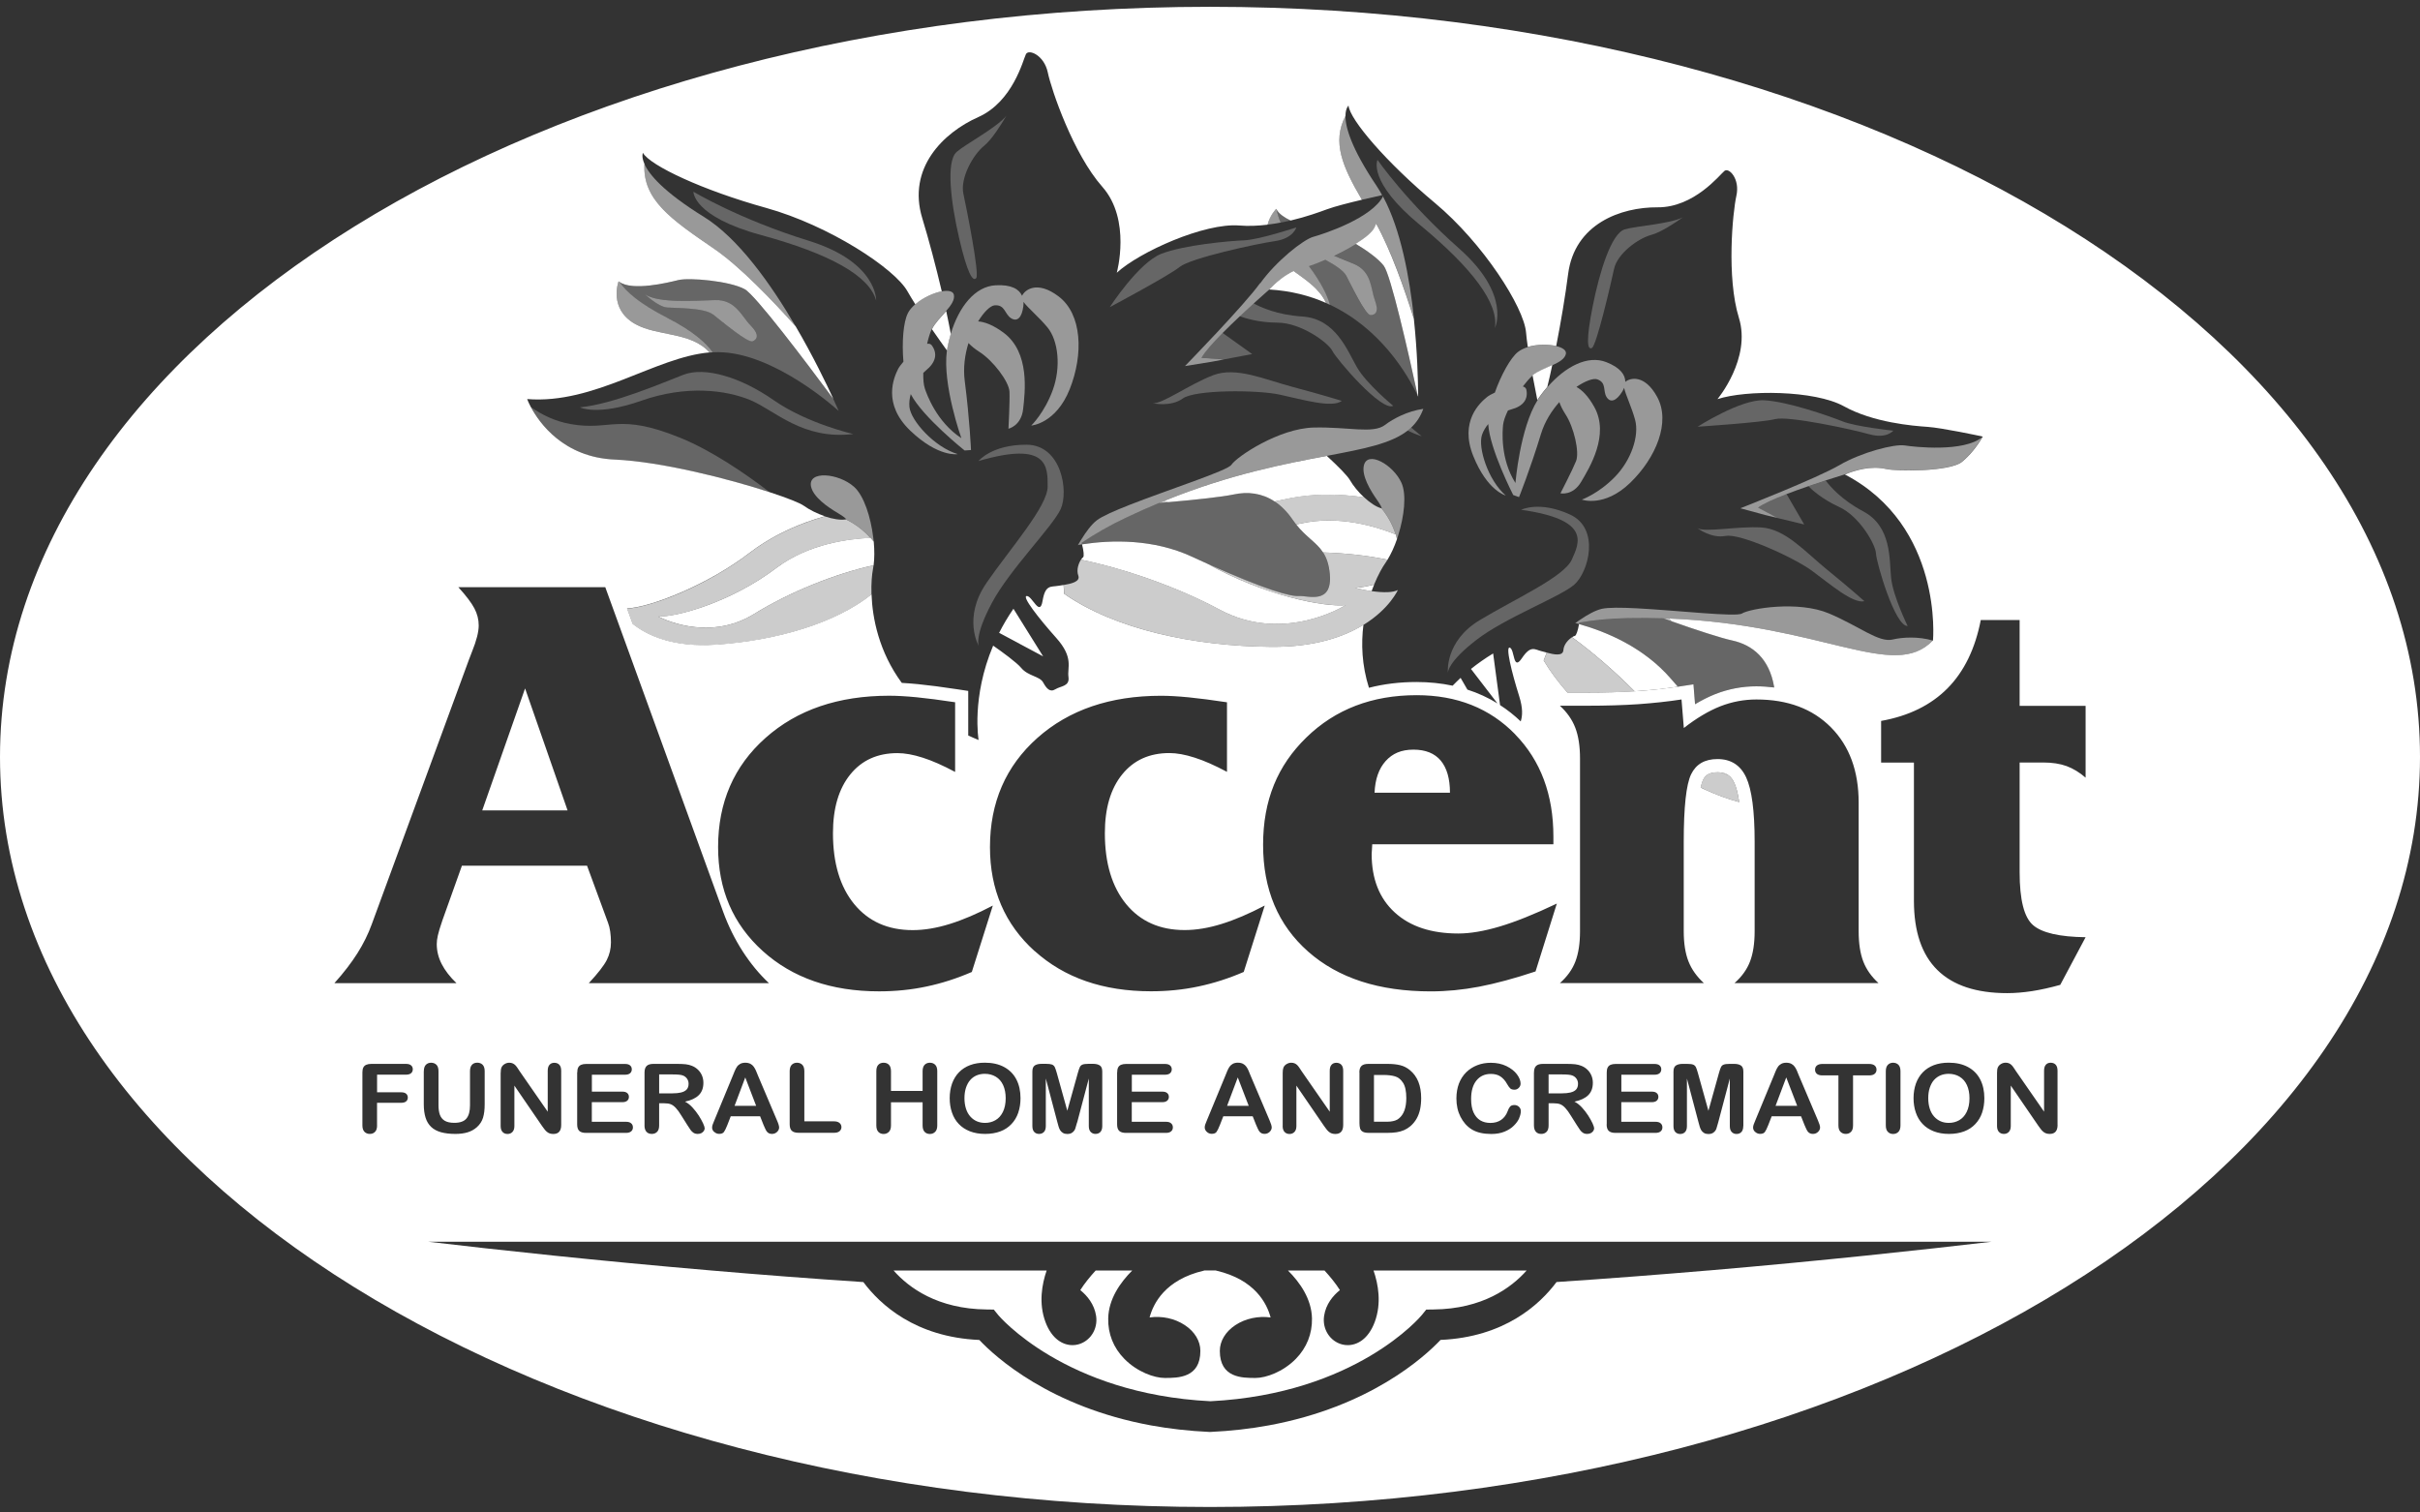 <svg width="200" height="125" viewBox="0 0 200 125" fill="none" xmlns="http://www.w3.org/2000/svg">
<rect x="0" y="0" width="200" height="125" fill="#333333" stroke="none"/>
<path d="M106.908 22.394C106.064 22.798 105.368 23.422 104.896 23.926C106.676 24.03 108.236 24.438 109.592 25.038C109.064 23.874 107.948 23.154 106.904 22.394H106.908Z" fill="white"/>
<path d="M83.756 50.31C83.296 50.982 82.904 51.646 82.572 52.302L86.212 54.25L83.756 50.31Z" fill="white"/>
<path d="M78.263 28.97C78.275 28.878 78.291 28.785 78.308 28.698C78.379 28.317 78.472 27.95 78.579 27.593C78.475 27.034 78.347 26.393 78.2 25.709C77.775 26.198 77.263 26.701 77.019 27.209C77.487 27.886 77.931 28.509 78.267 28.974L78.263 28.97Z" fill="white"/>
<path d="M113.588 18.813C113.384 19.217 112.784 19.689 112.04 20.149C112.988 20.713 113.94 21.405 114.364 21.969C114.94 22.737 116.368 29.021 117.172 32.709C117.184 32.733 117.192 32.753 117.204 32.777C117.196 31.437 117.132 29.037 116.848 26.349C116.088 23.925 114.948 20.673 113.732 18.485C113.684 18.597 113.64 18.713 113.588 18.817V18.813Z" fill="white"/>
<path d="M127.052 33.065C127.1 32.989 127.148 32.913 127.2 32.841C127.416 32.537 127.644 32.249 127.876 31.977C128.008 31.441 128.148 30.829 128.288 30.169C127.724 30.429 127.072 30.669 126.656 31.017C126.8 31.797 126.944 32.521 127.052 33.061V33.065Z" fill="white"/>
<path d="M113.356 48.853C113.424 48.666 113.492 48.486 113.564 48.313C113.064 48.441 112.54 48.533 112 48.602C112.488 48.714 112.944 48.797 113.356 48.858V48.853Z" fill="white"/>
<path d="M96.539 41.502C98.811 41.31 101.071 41.054 101.927 40.87C103.123 40.61 104.295 40.75 105.343 41.446C105.583 41.398 105.823 41.35 106.059 41.294C107.907 40.862 109.703 40.822 111.203 40.934C111.759 40.974 112.275 41.038 112.739 41.11C112.267 40.674 111.831 40.146 111.547 39.65C111.367 39.338 110.667 38.61 109.655 37.678C106.191 38.33 101.691 39.178 96.235 41.39C96.335 41.426 96.439 41.466 96.539 41.506V41.502Z" fill="white"/>
<path d="M81.536 108.222L82.132 108.23L82.508 108.694C82.564 108.762 88.008 115.202 100.036 115.806C112.076 115.194 117.436 108.77 117.496 108.694L117.872 108.23L118.468 108.222C122.528 108.182 124.904 106.422 126.168 105.002H113.516C113.904 106.126 114.192 107.702 113.616 109.254C113.084 110.682 112.16 111.17 111.38 111.17C111.22 111.17 111.068 111.15 110.928 111.114C109.912 110.854 109.268 109.842 109.428 108.762C109.572 107.778 110.172 107.074 110.736 106.622C110.396 106.082 109.932 105.51 109.464 105.002H106.444C107.428 105.982 108.396 107.35 108.428 108.962C108.452 110.23 107.992 111.386 107.096 112.302C106.032 113.386 104.62 113.882 103.76 113.882C102.656 113.882 100.812 113.882 100.812 111.646C100.812 110.834 101.28 110.058 102.092 109.518C102.932 108.962 104 108.742 105.008 108.882C104.704 107.73 103.72 105.758 100.528 105.014C100.512 105.014 100.496 105.002 100.48 104.998H99.536C99.536 104.998 99.504 105.01 99.488 105.014C96.296 105.758 95.312 107.73 95.008 108.882C96.016 108.738 97.084 108.958 97.924 109.518C98.74 110.058 99.204 110.834 99.204 111.646C99.204 113.882 97.36 113.882 96.256 113.882C95.396 113.882 93.984 113.386 92.92 112.302C92.02 111.386 91.56 110.23 91.588 108.962C91.62 107.35 92.592 105.982 93.572 105.002H90.552C90.084 105.51 89.62 106.082 89.28 106.622C89.844 107.078 90.44 107.778 90.588 108.762C90.748 109.842 90.104 110.854 89.088 111.114C88.948 111.15 88.792 111.17 88.636 111.17C87.856 111.17 86.932 110.682 86.4 109.254C85.824 107.702 86.112 106.126 86.5 105.002H73.848C75.108 106.426 77.484 108.182 81.548 108.222H81.536Z" fill="white"/>
<path d="M99.999 0.562C44.772 0.562 -0 28.317 -0 62.553C-0 96.79 44.772 124.546 99.999 124.546C155.228 124.546 200 96.79 200 62.553C200 28.317 155.228 0.562 99.999 0.562ZM170.048 92.966C170.048 93.466 169.832 93.713 169.396 93.713C169.288 93.713 169.188 93.698 169.104 93.669C169.016 93.641 168.936 93.594 168.86 93.529C168.784 93.466 168.712 93.389 168.648 93.302C168.584 93.213 168.516 93.126 168.452 93.034L166.18 89.718V93.053C166.18 93.269 166.128 93.433 166.02 93.546C165.916 93.657 165.78 93.713 165.612 93.713C165.444 93.713 165.304 93.657 165.2 93.546C165.096 93.433 165.044 93.269 165.044 93.053V88.662C165.044 88.474 165.064 88.329 165.108 88.222C165.16 88.106 165.244 88.01 165.364 87.938C165.484 87.865 165.612 87.826 165.752 87.826C165.86 87.826 165.952 87.841 166.032 87.877C166.108 87.909 166.176 87.957 166.236 88.013C166.296 88.07 166.356 88.145 166.416 88.234C166.476 88.326 166.54 88.418 166.604 88.517L168.932 91.874V88.49C168.932 88.269 168.98 88.106 169.08 87.993C169.18 87.882 169.312 87.829 169.48 87.829C169.648 87.829 169.792 87.885 169.892 87.993C169.992 88.102 170.044 88.269 170.044 88.49V92.966H170.048ZM31.163 93.013C31.163 93.254 31.108 93.43 30.995 93.541C30.884 93.657 30.739 93.713 30.559 93.713C30.38 93.713 30.235 93.653 30.119 93.537C30.008 93.421 29.951 93.246 29.951 93.01V88.629C29.951 88.466 29.976 88.329 30.027 88.225C30.079 88.121 30.16 88.046 30.271 87.998C30.384 87.95 30.523 87.925 30.692 87.925H33.547C33.739 87.925 33.883 87.966 33.975 88.049C34.068 88.129 34.115 88.237 34.115 88.37C34.115 88.501 34.068 88.614 33.975 88.694C33.883 88.773 33.739 88.817 33.547 88.817H31.163V90.273H33.156C33.34 90.273 33.48 90.314 33.568 90.394C33.66 90.474 33.703 90.578 33.703 90.71C33.703 90.841 33.656 90.945 33.563 91.025C33.471 91.102 33.336 91.141 33.151 91.141H31.16V93.017L31.163 93.013ZM38.795 54.417C38.843 54.278 38.919 54.081 39.02 53.83C39.383 52.934 39.563 52.221 39.563 51.685C39.563 51.197 39.444 50.73 39.203 50.273C38.964 49.818 38.523 49.237 37.88 48.529H50.023L59.767 75.362C60.196 76.537 60.736 77.629 61.388 78.638C62.039 79.641 62.76 80.513 63.551 81.254H48.66C49.419 80.438 49.911 79.802 50.144 79.346C50.376 78.889 50.492 78.401 50.492 77.885C50.492 77.57 50.471 77.273 50.431 76.99C50.392 76.706 50.328 76.466 50.248 76.257L48.516 71.546H38.175L36.568 76.046C36.367 76.626 36.243 77.049 36.184 77.317C36.123 77.585 36.096 77.822 36.096 78.025C36.096 78.59 36.231 79.141 36.504 79.674C36.776 80.206 37.184 80.734 37.727 81.254H27.636C28.412 80.389 29.044 79.566 29.54 78.781C30.035 77.998 30.431 77.194 30.727 76.377L38.791 54.422L38.795 54.417ZM125.224 60.697C127.328 62.858 128.38 65.674 128.38 69.141V69.778H113.408C113.408 69.874 113.4 70.013 113.384 70.201C113.368 70.389 113.36 70.517 113.36 70.578C113.36 72.633 113.996 74.246 115.264 75.406C116.532 76.57 118.288 77.15 120.524 77.15C121.508 77.15 122.648 76.957 123.94 76.573C125.232 76.189 126.808 75.558 128.664 74.677L126.904 80.285C125.16 80.865 123.604 81.285 122.24 81.546C120.876 81.805 119.544 81.933 118.24 81.933C113.972 81.933 110.596 80.838 108.112 78.645C105.628 76.454 104.388 73.513 104.388 69.822C104.388 66.129 105.58 63.266 107.972 60.941C110.36 58.617 113.396 57.453 117.076 57.453C120.408 57.453 123.124 58.533 125.228 60.694L125.224 60.697ZM138.968 57.809L139.16 60.166C140.208 59.349 141.212 58.754 142.172 58.373C143.132 57.998 144.128 57.809 145.16 57.809C147.748 57.809 149.8 58.578 151.324 60.117C152.848 61.657 153.608 63.73 153.608 66.338V76.962C153.608 77.966 153.736 78.797 153.988 79.457C154.24 80.118 154.664 80.713 155.248 81.249H143.348C143.952 80.718 144.38 80.118 144.632 79.457C144.884 78.797 145.012 77.966 145.012 76.962V69.566C145.012 67.022 144.776 65.246 144.308 64.242C143.84 63.237 143.052 62.733 141.94 62.733C140.892 62.733 140.168 63.154 139.76 63.993C139.356 64.834 139.152 66.689 139.152 69.566V76.962C139.152 77.966 139.284 78.797 139.544 79.457C139.804 80.118 140.232 80.713 140.816 81.249H128.916C129.52 80.718 129.948 80.118 130.2 79.457C130.452 78.797 130.58 77.966 130.58 76.962V62.685C130.58 61.666 130.448 60.818 130.188 60.142C129.928 59.465 129.5 58.861 128.916 58.325H131.152C132.756 58.325 134.176 58.282 135.412 58.197C136.648 58.109 137.832 57.981 138.96 57.809H138.968ZM163.808 91.966C163.684 92.326 163.496 92.638 163.244 92.901C162.996 93.165 162.688 93.37 162.324 93.505C161.96 93.641 161.544 93.713 161.072 93.713C160.6 93.713 160.184 93.641 159.816 93.498C159.448 93.353 159.136 93.15 158.892 92.889C158.644 92.629 158.456 92.314 158.332 91.945C158.204 91.578 158.144 91.181 158.144 90.754C158.144 90.326 158.212 89.913 158.34 89.549C158.472 89.186 158.664 88.874 158.912 88.618C159.16 88.362 159.468 88.165 159.824 88.029C160.184 87.894 160.592 87.826 161.048 87.826C161.668 87.826 162.2 87.945 162.644 88.186C163.088 88.425 163.424 88.766 163.652 89.206C163.88 89.645 163.996 90.165 163.996 90.761C163.996 91.201 163.932 91.602 163.808 91.962V91.966ZM150.616 88.877C150.408 88.877 150.256 88.834 150.156 88.749C150.056 88.662 150.004 88.549 150.004 88.406C150.004 88.261 150.056 88.141 150.16 88.058C150.264 87.974 150.416 87.93 150.616 87.93H154.464C154.672 87.93 154.828 87.974 154.932 88.061C155.036 88.15 155.084 88.266 155.084 88.406C155.084 88.546 155.032 88.662 154.928 88.749C154.824 88.838 154.668 88.877 154.464 88.877H153.144V93.013C153.144 93.254 153.088 93.43 152.976 93.541C152.864 93.657 152.72 93.713 152.544 93.713C152.368 93.713 152.22 93.653 152.104 93.537C151.992 93.421 151.936 93.246 151.936 93.01V88.874H150.616V88.877ZM144.072 93.066C144.072 93.281 144.02 93.445 143.92 93.553C143.82 93.662 143.68 93.718 143.512 93.718C143.352 93.718 143.22 93.662 143.116 93.553C143.012 93.445 142.96 93.281 142.96 93.066V89.138L142 92.766C141.936 93.001 141.888 93.174 141.848 93.285C141.808 93.397 141.736 93.498 141.628 93.585C141.524 93.677 141.376 93.722 141.188 93.722C141.048 93.722 140.928 93.694 140.828 93.633C140.732 93.573 140.656 93.501 140.6 93.409C140.544 93.317 140.504 93.218 140.472 93.109C140.44 93.001 140.408 92.885 140.376 92.766L139.416 89.138V93.066C139.416 93.281 139.364 93.445 139.264 93.553C139.16 93.662 139.028 93.718 138.86 93.718C138.692 93.718 138.564 93.665 138.46 93.558C138.356 93.45 138.304 93.285 138.304 93.066V88.561C138.304 88.314 138.372 88.145 138.508 88.058C138.644 87.969 138.828 87.925 139.06 87.925H139.436C139.66 87.925 139.824 87.945 139.928 87.986C140.028 88.025 140.104 88.094 140.156 88.194C140.204 88.293 140.26 88.457 140.324 88.686L141.192 91.802L142.06 88.686C142.124 88.457 142.18 88.293 142.228 88.194C142.276 88.094 142.352 88.022 142.456 87.986C142.556 87.945 142.72 87.925 142.948 87.925H143.324C143.556 87.925 143.74 87.969 143.876 88.058C144.012 88.145 144.08 88.314 144.08 88.561V93.066H144.072ZM125.556 92.409C125.464 92.621 125.316 92.829 125.112 93.029C124.912 93.234 124.652 93.397 124.34 93.525C124.028 93.653 123.664 93.718 123.248 93.718C122.932 93.718 122.644 93.689 122.388 93.633C122.128 93.578 121.896 93.49 121.684 93.37C121.472 93.249 121.28 93.09 121.104 92.894C120.948 92.713 120.812 92.513 120.7 92.293C120.588 92.073 120.504 91.838 120.448 91.585C120.392 91.334 120.364 91.07 120.364 90.785C120.364 90.326 120.436 89.918 120.572 89.553C120.712 89.189 120.912 88.882 121.172 88.621C121.432 88.365 121.74 88.169 122.088 88.034C122.44 87.897 122.812 87.834 123.208 87.834C123.692 87.834 124.124 87.925 124.5 88.109C124.876 88.293 125.168 88.522 125.368 88.79C125.568 89.061 125.668 89.317 125.668 89.558C125.668 89.689 125.62 89.805 125.52 89.906C125.424 90.005 125.304 90.058 125.164 90.058C125.008 90.058 124.892 90.022 124.816 89.954C124.74 89.885 124.652 89.761 124.556 89.594C124.4 89.309 124.212 89.102 124 88.962C123.788 88.822 123.524 88.754 123.212 88.754C122.716 88.754 122.32 88.933 122.024 89.293C121.728 89.653 121.58 90.165 121.58 90.826C121.58 91.269 121.644 91.638 121.776 91.93C121.908 92.222 122.092 92.442 122.332 92.59C122.572 92.734 122.852 92.805 123.172 92.805C123.52 92.805 123.816 92.722 124.056 92.558C124.296 92.394 124.48 92.153 124.6 91.834C124.652 91.681 124.716 91.561 124.792 91.466C124.868 91.37 124.992 91.326 125.16 91.326C125.304 91.326 125.428 91.374 125.532 91.469C125.636 91.566 125.688 91.686 125.688 91.826C125.688 92.005 125.64 92.201 125.548 92.413L125.556 92.409ZM141.944 63.822C142.048 63.822 142.144 63.83 142.24 63.842C142.484 63.873 142.688 63.953 142.86 64.082C143.048 64.222 143.2 64.421 143.328 64.701C143.468 65.001 143.62 65.493 143.736 66.29C142.864 66.053 141.924 65.722 140.912 65.257C140.792 65.201 140.672 65.141 140.552 65.085C140.62 64.778 140.688 64.585 140.744 64.469C140.904 64.133 141.164 63.825 141.944 63.825V63.822ZM126.776 88.633C126.776 88.385 126.836 88.206 126.952 88.094C127.068 87.981 127.256 87.925 127.52 87.925H129.488C129.76 87.925 129.992 87.938 130.184 87.957C130.376 87.981 130.552 88.025 130.704 88.09C130.892 88.165 131.056 88.273 131.2 88.413C131.344 88.553 131.452 88.718 131.528 88.901C131.604 89.085 131.64 89.281 131.64 89.49C131.64 89.913 131.516 90.254 131.264 90.505C131.012 90.757 130.632 90.938 130.12 91.046C130.336 91.153 130.54 91.314 130.736 91.525C130.932 91.737 131.108 91.966 131.26 92.201C131.412 92.442 131.532 92.657 131.62 92.85C131.704 93.041 131.748 93.174 131.748 93.249C131.748 93.326 131.724 93.397 131.672 93.474C131.62 93.546 131.552 93.606 131.468 93.65C131.38 93.694 131.28 93.713 131.168 93.713C131.032 93.713 130.916 93.681 130.824 93.621C130.732 93.561 130.652 93.486 130.584 93.389C130.516 93.297 130.428 93.157 130.312 92.978L129.828 92.21C129.656 91.925 129.5 91.713 129.36 91.566C129.224 91.418 129.084 91.317 128.944 91.261C128.804 91.206 128.624 91.181 128.408 91.181H127.984V93.01C127.984 93.249 127.928 93.43 127.816 93.541C127.704 93.653 127.56 93.713 127.38 93.713C127.188 93.713 127.036 93.653 126.932 93.534C126.828 93.413 126.772 93.242 126.772 93.01V88.629L126.776 88.633ZM132.788 92.913V88.633C132.788 88.469 132.812 88.334 132.864 88.23C132.916 88.126 132.996 88.049 133.108 88.001C133.22 87.954 133.36 87.93 133.528 87.93H136.724C136.916 87.93 137.06 87.969 137.156 88.053C137.248 88.133 137.296 88.242 137.296 88.374C137.296 88.505 137.248 88.618 137.156 88.698C137.064 88.778 136.92 88.822 136.724 88.822H133.996V90.218H136.508C136.692 90.218 136.832 90.257 136.92 90.338C137.012 90.418 137.056 90.522 137.056 90.65C137.056 90.778 137.012 90.885 136.92 90.966C136.832 91.046 136.692 91.09 136.504 91.09H133.992V92.71H136.812C137.004 92.71 137.144 92.749 137.244 92.838C137.34 92.921 137.388 93.034 137.388 93.174C137.388 93.314 137.34 93.418 137.244 93.501C137.148 93.585 137.004 93.629 136.812 93.629H133.52C133.256 93.629 133.068 93.573 132.952 93.462C132.836 93.35 132.78 93.169 132.78 92.921L132.788 92.913ZM145.06 93.558C144.944 93.45 144.884 93.329 144.884 93.198C144.884 93.121 144.896 93.041 144.924 92.957C144.952 92.874 144.996 92.761 145.06 92.614L146.588 88.918C146.632 88.809 146.684 88.686 146.744 88.534C146.804 88.382 146.872 88.261 146.94 88.162C147.008 88.061 147.1 87.986 147.212 87.921C147.324 87.862 147.464 87.829 147.628 87.829C147.792 87.829 147.936 87.862 148.048 87.921C148.16 87.981 148.252 88.061 148.32 88.157C148.388 88.254 148.448 88.358 148.496 88.466C148.544 88.573 148.604 88.722 148.676 88.906L150.236 92.578C150.36 92.858 150.42 93.061 150.42 93.186C150.42 93.309 150.364 93.438 150.248 93.549C150.132 93.657 149.992 93.713 149.832 93.713C149.736 93.713 149.656 93.698 149.588 93.665C149.52 93.633 149.464 93.59 149.416 93.534C149.368 93.478 149.32 93.394 149.268 93.278C149.216 93.162 149.168 93.061 149.132 92.974L148.848 92.257H146.42L146.136 92.986C146.024 93.269 145.928 93.462 145.852 93.561C145.772 93.662 145.644 93.71 145.464 93.71C145.312 93.71 145.176 93.657 145.06 93.549V93.558ZM155.852 88.529C155.852 88.297 155.908 88.121 156.02 88.005C156.132 87.889 156.276 87.829 156.452 87.829C156.628 87.829 156.78 87.885 156.896 88.001C157.008 88.118 157.064 88.293 157.064 88.529V93.013C157.064 93.249 157.008 93.425 156.896 93.541C156.784 93.657 156.636 93.718 156.452 93.718C156.268 93.718 156.136 93.657 156.02 93.541C155.908 93.425 155.852 93.249 155.852 93.013V88.529ZM170.268 81.394C169.428 81.629 168.644 81.802 167.924 81.913C167.2 82.022 166.524 82.078 165.888 82.078C163.332 82.078 161.408 81.442 160.116 80.169C158.824 78.897 158.176 76.99 158.176 74.445V63.022H155.464V59.581C157.748 59.173 159.576 58.273 160.952 56.886C162.324 55.498 163.24 53.614 163.7 51.242H166.912V58.334H172.364V64.269C171.856 63.83 171.332 63.514 170.792 63.313C170.252 63.117 169.608 63.017 168.864 63.017H166.912V72.085C166.912 74.362 167.28 75.817 168.02 76.457C168.756 77.094 170.204 77.43 172.364 77.457L170.268 81.394ZM89.016 92.761C88.951 92.998 88.903 93.169 88.864 93.281C88.823 93.394 88.751 93.493 88.644 93.582C88.54 93.674 88.391 93.718 88.204 93.718C88.064 93.718 87.944 93.689 87.844 93.629C87.748 93.57 87.671 93.498 87.615 93.406C87.559 93.314 87.519 93.213 87.487 93.106C87.456 92.998 87.424 92.882 87.391 92.761L86.431 89.133V93.061C86.431 93.278 86.379 93.442 86.279 93.549C86.175 93.657 86.043 93.713 85.876 93.713C85.707 93.713 85.579 93.662 85.475 93.553C85.371 93.445 85.32 93.281 85.32 93.061V88.558C85.32 88.309 85.388 88.141 85.523 88.053C85.659 87.966 85.844 87.921 86.076 87.921H86.451C86.675 87.921 86.84 87.942 86.944 87.981C87.043 88.022 87.12 88.09 87.171 88.189C87.219 88.29 87.275 88.454 87.34 88.681L88.207 91.797L89.076 88.681C89.139 88.454 89.195 88.29 89.243 88.189C89.291 88.09 89.368 88.017 89.472 87.981C89.572 87.942 89.736 87.921 89.963 87.921H90.34C90.572 87.921 90.755 87.966 90.891 88.053C91.028 88.141 91.096 88.309 91.096 88.558V93.061C91.096 93.278 91.043 93.442 90.944 93.549C90.844 93.657 90.704 93.713 90.535 93.713C90.376 93.713 90.243 93.657 90.139 93.549C90.035 93.442 89.984 93.278 89.984 93.061V89.133L89.023 92.761H89.016ZM84.151 91.966C84.028 92.326 83.84 92.638 83.588 92.901C83.34 93.165 83.031 93.37 82.668 93.505C82.303 93.641 81.888 93.713 81.415 93.713C80.944 93.713 80.528 93.641 80.159 93.498C79.791 93.353 79.48 93.15 79.236 92.889C78.987 92.629 78.799 92.314 78.675 91.945C78.547 91.578 78.487 91.181 78.487 90.754C78.487 90.326 78.555 89.913 78.683 89.549C78.816 89.186 79.007 88.874 79.255 88.618C79.504 88.362 79.811 88.165 80.168 88.029C80.528 87.894 80.936 87.826 81.391 87.826C82.011 87.826 82.543 87.945 82.987 88.186C83.431 88.425 83.767 88.766 83.996 89.206C84.224 89.645 84.34 90.165 84.34 90.761C84.34 91.201 84.275 91.602 84.151 91.962V91.966ZM73.635 91.097V93.013C73.635 93.249 73.579 93.425 73.463 93.541C73.347 93.657 73.204 93.718 73.023 93.718C72.844 93.718 72.695 93.657 72.588 93.541C72.48 93.425 72.424 93.249 72.424 93.013V88.529C72.424 88.297 72.475 88.121 72.584 88.005C72.692 87.889 72.835 87.829 73.023 87.829C73.212 87.829 73.352 87.885 73.468 88.001C73.579 88.118 73.635 88.293 73.635 88.529V90.162H76.248V88.529C76.248 88.297 76.303 88.121 76.412 88.005C76.523 87.889 76.668 87.829 76.847 87.829C77.028 87.829 77.175 87.885 77.291 88.001C77.407 88.118 77.46 88.293 77.46 88.529V93.013C77.46 93.249 77.403 93.425 77.287 93.541C77.171 93.657 77.028 93.718 76.847 93.718C76.668 93.718 76.519 93.657 76.412 93.541C76.303 93.425 76.248 93.249 76.248 93.013V91.097H73.635ZM92.328 88.633C92.328 88.469 92.352 88.334 92.403 88.23C92.456 88.126 92.535 88.049 92.647 88.001C92.76 87.954 92.9 87.93 93.072 87.93H96.267C96.46 87.93 96.603 87.969 96.7 88.053C96.791 88.133 96.84 88.242 96.84 88.374C96.84 88.505 96.791 88.618 96.7 88.698C96.608 88.778 96.463 88.822 96.267 88.822H93.54V90.218H96.052C96.236 90.218 96.376 90.257 96.463 90.338C96.555 90.418 96.6 90.522 96.6 90.65C96.6 90.778 96.555 90.885 96.463 90.966C96.376 91.046 96.236 91.09 96.047 91.09H93.535V92.71H96.356C96.547 92.71 96.688 92.749 96.787 92.838C96.883 92.921 96.931 93.034 96.931 93.174C96.931 93.314 96.883 93.418 96.787 93.501C96.692 93.585 96.547 93.629 96.356 93.629H93.064C92.799 93.629 92.612 93.573 92.496 93.462C92.379 93.35 92.323 93.169 92.323 92.921V88.641L92.328 88.633ZM85.504 78.602C83.043 76.377 81.816 73.517 81.816 70.013C81.816 66.322 83.12 63.313 85.731 60.989C88.344 58.666 91.751 57.502 95.956 57.502C96.591 57.502 97.347 57.545 98.228 57.63C99.108 57.718 100.168 57.853 101.404 58.041V63.789C100.404 63.258 99.511 62.861 98.728 62.614C97.944 62.361 97.248 62.237 96.644 62.237C94.992 62.237 93.692 62.825 92.74 64.005C91.787 65.181 91.311 66.802 91.311 68.858C91.311 71.338 91.9 73.293 93.072 74.722C94.248 76.15 95.856 76.865 97.903 76.865C98.856 76.865 99.876 76.698 100.964 76.358C102.052 76.022 103.236 75.513 104.524 74.838L102.788 80.326C101.552 80.862 100.304 81.261 99.052 81.525C97.799 81.793 96.487 81.925 95.124 81.925C91.171 81.925 87.968 80.814 85.507 78.594L85.504 78.602ZM99.6 92.954C99.627 92.87 99.671 92.757 99.736 92.609L101.264 88.913C101.308 88.805 101.36 88.681 101.42 88.529C101.48 88.382 101.548 88.257 101.616 88.157C101.684 88.058 101.776 87.981 101.888 87.918C102 87.858 102.14 87.826 102.304 87.826C102.468 87.826 102.612 87.858 102.728 87.918C102.84 87.978 102.932 88.058 103 88.153C103.068 88.249 103.128 88.353 103.176 88.462C103.224 88.57 103.284 88.718 103.356 88.901L104.916 92.573C105.04 92.853 105.1 93.058 105.1 93.181C105.1 93.305 105.044 93.433 104.928 93.546C104.812 93.653 104.672 93.71 104.512 93.71C104.416 93.71 104.336 93.694 104.268 93.662C104.2 93.629 104.144 93.585 104.096 93.529C104.048 93.474 104 93.389 103.948 93.273C103.896 93.157 103.848 93.058 103.812 92.969L103.528 92.254H101.1L100.816 92.981C100.704 93.266 100.608 93.457 100.532 93.558C100.452 93.657 100.324 93.706 100.144 93.706C99.992 93.706 99.856 93.653 99.74 93.546C99.624 93.438 99.564 93.317 99.564 93.186C99.564 93.109 99.576 93.029 99.603 92.945L99.6 92.954ZM106.008 93.058V88.665C106.008 88.478 106.028 88.334 106.072 88.225C106.124 88.109 106.208 88.013 106.328 87.942C106.448 87.87 106.576 87.829 106.716 87.829C106.824 87.829 106.916 87.846 106.996 87.882C107.072 87.913 107.14 87.962 107.2 88.017C107.26 88.073 107.32 88.15 107.38 88.237C107.44 88.329 107.504 88.421 107.568 88.522L109.896 91.877V88.493C109.896 88.273 109.944 88.109 110.044 87.998C110.144 87.885 110.276 87.834 110.444 87.834C110.612 87.834 110.756 87.889 110.856 87.998C110.956 88.106 111.008 88.273 111.008 88.493V92.969C111.008 93.469 110.792 93.718 110.356 93.718C110.248 93.718 110.148 93.701 110.064 93.674C109.976 93.645 109.896 93.597 109.82 93.534C109.744 93.469 109.672 93.394 109.608 93.305C109.544 93.218 109.476 93.129 109.412 93.037L107.14 89.722V93.058C107.14 93.273 107.088 93.438 106.98 93.549C106.876 93.662 106.74 93.718 106.572 93.718C106.404 93.718 106.264 93.662 106.16 93.549C106.056 93.438 106.004 93.273 106.004 93.058H106.008ZM112.344 88.633C112.344 88.385 112.404 88.206 112.52 88.094C112.636 87.981 112.824 87.925 113.088 87.925H114.664C115.076 87.925 115.428 87.962 115.72 88.034C116.012 88.106 116.28 88.242 116.52 88.442C117.144 88.95 117.452 89.722 117.452 90.757C117.452 91.097 117.42 91.409 117.36 91.694C117.296 91.978 117.2 92.23 117.072 92.457C116.94 92.686 116.776 92.885 116.572 93.066C116.412 93.201 116.236 93.314 116.048 93.397C115.856 93.481 115.652 93.537 115.436 93.573C115.216 93.606 114.972 93.626 114.696 93.626H113.12C112.9 93.626 112.732 93.594 112.624 93.529C112.512 93.466 112.44 93.377 112.404 93.261C112.372 93.145 112.352 92.998 112.352 92.814V88.638L112.344 88.633ZM78.931 63.794C77.931 63.261 77.04 62.865 76.255 62.617C75.472 62.365 74.775 62.242 74.171 62.242C72.519 62.242 71.219 62.83 70.267 64.01C69.316 65.186 68.84 66.805 68.84 68.862C68.84 71.341 69.427 73.297 70.6 74.725C71.775 76.153 73.383 76.87 75.431 76.87C76.383 76.87 77.403 76.701 78.492 76.362C79.579 76.025 80.763 75.517 82.052 74.841L80.316 80.329C79.079 80.865 77.832 81.266 76.579 81.529C75.328 81.797 74.016 81.93 72.651 81.93C68.7 81.93 65.496 80.817 63.035 78.597C60.575 76.374 59.347 73.513 59.347 70.01C59.347 66.317 60.651 63.309 63.264 60.986C65.876 58.661 69.284 57.498 73.487 57.498C74.124 57.498 74.879 57.541 75.76 57.626C76.639 57.714 77.7 57.849 78.936 58.038V63.785L78.931 63.794ZM41.38 88.665C41.38 88.478 41.4 88.334 41.444 88.225C41.495 88.109 41.58 88.013 41.7 87.942C41.819 87.87 41.947 87.829 42.087 87.829C42.196 87.829 42.288 87.846 42.367 87.882C42.444 87.913 42.511 87.962 42.572 88.017C42.632 88.073 42.691 88.15 42.752 88.237C42.812 88.329 42.876 88.421 42.94 88.522L45.267 91.877V88.493C45.267 88.273 45.316 88.109 45.416 87.998C45.516 87.885 45.648 87.834 45.816 87.834C45.983 87.834 46.127 87.889 46.227 87.998C46.328 88.106 46.38 88.273 46.38 88.493V92.969C46.38 93.469 46.163 93.718 45.727 93.718C45.62 93.718 45.52 93.701 45.435 93.674C45.347 93.645 45.267 93.597 45.191 93.534C45.115 93.469 45.044 93.394 44.98 93.305C44.916 93.218 44.847 93.129 44.783 93.037L42.511 89.722V93.058C42.511 93.273 42.459 93.438 42.352 93.549C42.248 93.662 42.111 93.718 41.944 93.718C41.776 93.718 41.636 93.662 41.532 93.549C41.428 93.438 41.376 93.273 41.376 93.058V88.665H41.38ZM47.708 88.633C47.708 88.469 47.731 88.334 47.783 88.23C47.836 88.126 47.916 88.049 48.028 88.001C48.139 87.954 48.279 87.93 48.447 87.93H51.644C51.836 87.93 51.98 87.969 52.075 88.053C52.167 88.133 52.215 88.242 52.215 88.374C52.215 88.505 52.167 88.618 52.075 88.698C51.983 88.778 51.84 88.822 51.644 88.822H48.916V90.218H51.428C51.611 90.218 51.752 90.257 51.84 90.338C51.931 90.418 51.975 90.522 51.975 90.65C51.975 90.778 51.931 90.885 51.84 90.966C51.752 91.046 51.611 91.09 51.423 91.09H48.911V92.71H51.731C51.923 92.71 52.063 92.749 52.163 92.838C52.26 92.921 52.307 93.034 52.307 93.174C52.307 93.314 52.26 93.418 52.163 93.501C52.068 93.585 51.923 93.629 51.731 93.629H48.44C48.175 93.629 47.987 93.573 47.871 93.462C47.755 93.35 47.7 93.169 47.7 92.921V88.641L47.708 88.633ZM53.267 93.013V88.633C53.267 88.385 53.328 88.206 53.444 88.094C53.559 87.981 53.748 87.925 54.011 87.925H55.98C56.252 87.925 56.483 87.938 56.675 87.957C56.867 87.981 57.044 88.025 57.196 88.09C57.383 88.165 57.547 88.273 57.691 88.413C57.836 88.553 57.944 88.718 58.02 88.901C58.096 89.085 58.132 89.281 58.132 89.49C58.132 89.913 58.008 90.254 57.755 90.505C57.504 90.757 57.123 90.938 56.611 91.046C56.828 91.153 57.032 91.314 57.227 91.525C57.423 91.737 57.599 91.966 57.752 92.201C57.904 92.442 58.023 92.657 58.111 92.85C58.196 93.041 58.239 93.174 58.239 93.249C58.239 93.326 58.215 93.397 58.163 93.474C58.111 93.546 58.044 93.606 57.959 93.65C57.871 93.694 57.772 93.713 57.66 93.713C57.523 93.713 57.407 93.681 57.316 93.621C57.224 93.561 57.144 93.486 57.075 93.389C57.008 93.297 56.919 93.157 56.803 92.978L56.319 92.21C56.148 91.925 55.992 91.713 55.852 91.566C55.715 91.418 55.575 91.317 55.435 91.261C55.295 91.206 55.115 91.181 54.9 91.181H54.475V93.01C54.475 93.249 54.419 93.43 54.307 93.541C54.196 93.653 54.051 93.713 53.871 93.713C53.679 93.713 53.528 93.653 53.423 93.534C53.319 93.413 53.264 93.242 53.264 93.01L53.267 93.013ZM59.028 93.558C58.911 93.45 58.852 93.329 58.852 93.198C58.852 93.121 58.864 93.041 58.892 92.957C58.919 92.874 58.964 92.761 59.028 92.614L60.556 88.918C60.599 88.809 60.651 88.686 60.712 88.534C60.772 88.385 60.84 88.261 60.907 88.162C60.975 88.061 61.068 87.986 61.179 87.921C61.291 87.862 61.431 87.829 61.596 87.829C61.76 87.829 61.904 87.862 62.02 87.921C62.132 87.981 62.224 88.061 62.291 88.157C62.359 88.254 62.419 88.358 62.468 88.466C62.516 88.573 62.575 88.722 62.648 88.906L64.207 92.578C64.332 92.858 64.391 93.061 64.391 93.186C64.391 93.309 64.335 93.438 64.219 93.549C64.103 93.657 63.964 93.713 63.803 93.713C63.708 93.713 63.627 93.698 63.559 93.665C63.492 93.633 63.435 93.59 63.388 93.534C63.34 93.478 63.291 93.394 63.239 93.278C63.188 93.162 63.139 93.061 63.103 92.974L62.819 92.257H60.392L60.108 92.986C59.995 93.269 59.9 93.462 59.824 93.561C59.743 93.662 59.615 93.71 59.435 93.71C59.283 93.71 59.148 93.657 59.032 93.549L59.028 93.558ZM65.436 93.454C65.32 93.341 65.263 93.162 65.263 92.913V88.529C65.263 88.297 65.32 88.121 65.427 88.005C65.54 87.889 65.683 87.829 65.864 87.829C66.043 87.829 66.192 87.885 66.308 88.001C66.419 88.118 66.475 88.293 66.475 88.529V92.674H68.931C69.127 92.674 69.275 92.718 69.383 92.809C69.487 92.901 69.54 93.013 69.54 93.15C69.54 93.285 69.487 93.401 69.383 93.49C69.279 93.578 69.127 93.621 68.931 93.621H66.007C65.743 93.621 65.555 93.566 65.439 93.454H65.436ZM35.028 88.529C35.028 88.297 35.084 88.121 35.191 88.005C35.303 87.889 35.447 87.829 35.627 87.829C35.807 87.829 35.964 87.889 36.075 88.005C36.188 88.121 36.239 88.297 36.239 88.529V91.329C36.239 91.65 36.276 91.913 36.352 92.126C36.428 92.338 36.559 92.505 36.748 92.621C36.94 92.737 37.203 92.797 37.547 92.797C38.02 92.797 38.355 92.677 38.551 92.438C38.748 92.198 38.843 91.834 38.843 91.35V88.525C38.843 88.29 38.9 88.114 39.008 87.998C39.115 87.882 39.264 87.826 39.444 87.826C39.623 87.826 39.772 87.882 39.888 87.998C39.999 88.114 40.056 88.29 40.056 88.525V91.261C40.056 91.706 40.011 92.078 39.919 92.377C39.828 92.674 39.656 92.938 39.404 93.162C39.188 93.353 38.931 93.493 38.644 93.582C38.355 93.669 38.02 93.713 37.632 93.713C37.172 93.713 36.776 93.665 36.444 93.573C36.111 93.478 35.84 93.334 35.632 93.133C35.423 92.933 35.267 92.681 35.172 92.374C35.075 92.066 35.023 91.694 35.023 91.266V88.529H35.028ZM58.648 29.137C57.092 27.39 54.336 27.822 52.475 26.765C50.272 25.514 51.123 23.253 51.123 23.253C51.144 23.27 51.167 23.282 51.191 23.297C52.264 24.073 55.163 23.369 56.051 23.149C56.959 22.925 60.3 23.218 61.544 23.898C62.428 24.381 66.559 29.849 68.876 32.974C68.303 31.726 67.204 29.442 65.76 26.974C63.876 24.866 61.175 22.038 59.004 20.549C55.459 18.122 53.096 16.509 53.26 13.546C52.987 12.925 53.132 12.63 53.132 12.63C53.731 13.69 58.108 15.738 63.312 17.181C68.519 18.63 73.944 22.189 74.999 24.078C75.175 24.39 75.4 24.758 75.647 25.149C76.272 24.605 77.151 24.206 77.832 24.078C77.352 22.041 76.767 19.822 76.224 18.046C74.951 13.889 77.975 10.954 80.847 9.678C83.719 8.402 84.559 4.93 84.787 4.478C85.016 4.026 86.296 4.558 86.596 5.994C86.895 7.43 88.695 12.717 91.103 15.441C93.511 18.166 92.296 22.541 92.296 22.541C94.188 20.809 99.552 18.405 102.42 18.637C103.192 18.701 103.984 18.662 104.756 18.57C104.96 17.773 105.472 17.262 105.472 17.262C105.484 17.285 105.5 17.305 105.512 17.329C105.716 17.686 106.148 17.982 106.664 18.226C107.968 17.918 109.064 17.521 109.668 17.297C110.292 17.066 111.516 16.753 112.556 16.509C110.948 13.774 110.072 11.745 111.196 9.582C111.2 8.93 111.448 8.726 111.448 8.726C111.556 9.894 114.588 13.434 118.588 16.773C122.588 20.113 125.948 25.401 126.12 27.477C126.148 27.822 126.2 28.233 126.264 28.674C127.028 28.445 127.96 28.442 128.612 28.598C129 26.617 129.368 24.433 129.596 22.654C130.128 18.494 133.956 17.113 136.988 17.134C140.02 17.154 142.136 14.434 142.516 14.126C142.896 13.818 143.812 14.793 143.504 16.174C143.196 17.553 142.676 22.918 143.712 26.27C144.748 29.622 141.94 32.986 141.94 32.986C144.292 32.214 149.964 32.233 152.392 33.578C154.82 34.922 158.056 35.194 159.3 35.278C160.484 35.358 163.584 36.017 163.864 36.081C163.856 36.097 163.848 36.109 163.84 36.126C163.4 36.894 162.776 37.661 162.144 38.173C161.132 38.993 156.732 38.962 155.876 38.761C154.628 38.474 153.32 38.861 152.472 39.214C160.612 43.477 159.752 52.925 159.752 52.925C159.748 52.929 159.744 52.934 159.736 52.938C156.488 56.309 150.712 51.621 137.92 51.117C137.992 51.19 138.068 51.266 138.14 51.342C140.212 52.078 142.3 52.749 143.128 52.925C144.876 53.301 146.216 54.45 146.616 56.733C146.62 56.761 146.628 56.789 146.632 56.818C146.156 56.761 145.664 56.721 145.152 56.721C143.988 56.721 142.852 56.938 141.768 57.361C141.22 57.578 140.66 57.858 140.088 58.202L139.956 56.557L138.8 56.733C138.756 56.742 138.708 56.745 138.66 56.754C137.608 56.91 136.492 57.033 135.34 57.114C135.256 57.117 135.164 57.121 135.08 57.13C133.932 57.202 132.62 57.242 131.156 57.242H129.544C128.784 56.377 128.116 55.489 127.576 54.581C127.672 54.358 127.752 54.142 127.832 53.934C127.684 53.894 127.548 53.858 127.428 53.825C127.428 53.825 127.42 53.825 127.416 53.825C126.824 53.678 126.516 53.297 125.776 54.398C125.036 55.502 125.188 53.709 124.792 53.529C124.396 53.349 124.912 55.505 125.552 57.533C125.868 58.538 125.828 59.157 125.68 59.621C125.148 59.114 124.576 58.661 123.972 58.273L123.4 54.005C122.728 54.413 122.12 54.842 121.568 55.285L123.756 58.133C122.984 57.657 122.156 57.278 121.272 56.993C121.076 56.642 120.876 56.301 120.712 56.022C120.48 56.237 120.264 56.453 120.052 56.669C119.108 56.469 118.112 56.365 117.064 56.365C115.672 56.365 114.364 56.526 113.136 56.842C112.544 54.965 112.484 53.19 112.68 51.642C111.076 52.626 108.656 53.481 105.092 53.458C98.627 53.413 92.12 51.989 87.939 49.066C87.931 48.813 87.919 48.574 87.903 48.346C87.748 48.37 87.6 48.394 87.48 48.413C87.475 48.413 87.472 48.413 87.468 48.413C86.844 48.526 86.391 48.297 86.163 49.657C85.936 51.017 85.316 49.258 84.864 49.258C84.412 49.258 85.823 51.074 87.291 52.718C88.76 54.361 88.192 55.154 88.303 55.946C88.415 56.737 87.68 56.681 87.224 56.962C86.772 57.245 86.487 56.901 86.207 56.394C85.924 55.882 84.963 55.882 84.4 55.202C84.019 54.745 82.823 53.877 82.079 53.358C80.267 57.645 80.876 61.157 80.876 61.157C80.579 61.038 80.296 60.913 80.019 60.785V57.102L79.096 56.962C77.852 56.773 76.76 56.63 75.859 56.541C75.383 56.493 74.939 56.462 74.528 56.438C72.635 53.87 72.096 51.074 72.028 49.121C68.992 51.541 64.115 52.934 59.208 53.273C55.599 53.522 53.459 52.493 52.288 51.557L51.824 50.285C53.852 50.178 58.523 48.313 61.944 45.694C63.504 44.498 65.183 43.694 66.651 43.157C67.195 42.958 67.712 42.797 68.175 42.666C67.543 42.453 66.907 42.142 66.424 41.794C66.108 41.566 65.067 41.154 63.62 40.681C60.248 39.578 54.66 38.15 50.803 37.981C46.572 37.797 44.572 34.95 43.871 33.638C43.66 33.242 43.568 32.981 43.568 32.981C49.16 33.425 54.148 29.509 58.648 29.125V29.137ZM141.188 104.998C137.192 105.338 132.976 105.666 128.64 105.954C127.252 107.814 124.344 110.506 119.052 110.738C117.736 112.13 113.22 116.266 104.852 117.802C103.356 118.078 101.736 118.266 99.992 118.346C98.248 118.266 96.627 118.078 95.135 117.806C86.767 116.27 82.255 112.138 80.936 110.742C75.647 110.51 72.74 107.818 71.352 105.958C67.016 105.67 62.8 105.346 58.803 105.002C49.355 104.194 41.132 103.302 35.407 102.626H164.576C158.852 103.298 150.628 104.194 141.18 105.002L141.188 104.998Z" fill="white"/>
<path d="M107.5 43.266C107.372 43.294 107.248 43.318 107.12 43.342C107.956 44.406 108.804 44.822 109.344 45.657C111.212 45.714 113.068 45.917 114.668 46.261C114.96 45.789 115.232 45.197 115.456 44.55C115.424 44.417 115.388 44.289 115.348 44.166C113.768 43.533 110.68 42.55 107.504 43.266H107.5Z" fill="white"/>
<path opacity="0.75" d="M106.059 41.29C105.823 41.346 105.583 41.394 105.343 41.442C105.883 41.798 106.387 42.298 106.847 42.974C106.935 43.106 107.027 43.226 107.119 43.342C107.247 43.318 107.371 43.294 107.499 43.266C110.675 42.55 113.763 43.538 115.343 44.166C115.051 43.254 114.611 42.546 114.167 42.01C113.739 41.898 113.219 41.55 112.739 41.102C112.275 41.03 111.759 40.97 111.203 40.926C109.703 40.814 107.903 40.85 106.059 41.286V41.29Z" fill="white"/>
<path d="M142.235 63.841C142.443 63.929 142.651 64.009 142.855 64.081C142.683 63.953 142.483 63.873 142.235 63.841Z" fill="white"/>
<path d="M130.499 51.578C130.411 52.094 130.267 52.526 130.159 52.55C130.095 52.562 130.011 52.602 129.923 52.662C131.667 53.938 133.455 55.486 135.087 57.13C135.171 57.126 135.263 57.122 135.347 57.114C136.499 57.034 137.611 56.914 138.667 56.754C138.479 56.538 138.291 56.322 138.091 56.094C135.863 53.514 132.791 52.218 130.503 51.578H130.499Z" fill="white"/>
<path opacity="0.75" d="M140.911 65.257C141.923 65.721 142.859 66.053 143.735 66.289C143.619 65.493 143.467 65.001 143.327 64.701C143.199 64.425 143.047 64.225 142.859 64.081C142.655 64.009 142.447 63.929 142.239 63.841C142.147 63.829 142.051 63.821 141.943 63.821C141.163 63.821 140.907 64.129 140.743 64.465C140.687 64.581 140.619 64.773 140.551 65.081C140.671 65.137 140.791 65.197 140.911 65.253V65.257Z" fill="white"/>
<path opacity="0.75" d="M138.139 51.342C138.067 51.266 137.991 51.19 137.919 51.118C137.767 51.11 137.619 51.102 137.463 51.098C137.687 51.178 137.915 51.262 138.143 51.342H138.139Z" fill="white"/>
<path opacity="0.75" d="M129.924 52.662C129.624 52.85 129.24 53.246 129.204 53.738C129.164 54.246 128.432 54.098 127.836 53.938C127.76 54.146 127.676 54.362 127.58 54.586C128.12 55.494 128.784 56.382 129.548 57.246H131.16C132.624 57.246 133.94 57.206 135.084 57.134C133.452 55.49 131.668 53.938 129.92 52.666L129.924 52.662Z" fill="white"/>
<path opacity="0.5" d="M105.507 17.325C105.495 17.301 105.475 17.281 105.467 17.257C105.467 17.257 104.955 17.769 104.751 18.565C105.119 18.521 105.483 18.461 105.835 18.393C105.671 17.997 105.563 17.641 105.507 17.321V17.325Z" fill="white"/>
<path opacity="0.5" d="M157.396 36.814C156.576 36.682 153.864 37.366 152.012 38.446C150.16 39.526 143.832 42.006 143.832 42.006L145.936 42.578L146.888 42.806L145.296 41.95C145.728 41.63 146.628 41.23 147.648 40.834C148.232 40.61 148.852 40.386 149.448 40.182C149.956 40.006 150.44 39.846 150.872 39.706C151.8 39.406 152.46 39.206 152.46 39.206C153.304 38.854 154.616 38.462 155.864 38.754C156.72 38.954 161.12 38.982 162.132 38.166C162.764 37.654 163.388 36.886 163.828 36.118C162.308 37.394 158.2 36.942 157.388 36.81L157.396 36.814Z" fill="white"/>
<path opacity="0.5" d="M113.779 15.382C111.631 12.19 111.187 10.466 111.195 9.578C110.071 11.742 110.947 13.77 112.555 16.506C113.315 16.326 113.971 16.182 114.227 16.126C114.083 15.866 113.935 15.618 113.779 15.382Z" fill="white"/>
<path opacity="0.25" d="M112.04 20.149C111.484 20.494 110.848 20.829 110.24 21.122C110.832 21.373 111.404 21.598 111.864 21.79C113.38 22.418 113.26 23.866 113.612 24.805C113.964 25.745 113.656 26.026 113.24 26.017C112.824 26.009 111.66 23.558 111.24 22.765C111.004 22.317 110.244 21.846 109.512 21.453C108.964 21.694 108.484 21.878 108.16 21.977C109.204 23.366 109.692 24.422 109.892 25.177C114.076 27.145 116.292 30.878 117.168 32.706C116.364 29.017 114.936 22.733 114.36 21.965C113.936 21.401 112.984 20.709 112.036 20.145L112.04 20.149Z" fill="white"/>
<path opacity="0.25" d="M106.659 18.222C106.139 17.978 105.711 17.682 105.507 17.326C105.563 17.642 105.671 17.998 105.835 18.398C106.119 18.346 106.395 18.286 106.663 18.222H106.659Z" fill="white"/>
<path opacity="0.5" d="M115.455 44.55C115.487 44.45 115.519 44.35 115.551 44.25C116.051 42.67 116.259 40.878 115.827 39.91C115.151 38.402 112.987 37.178 112.711 38.494C112.535 39.326 113.247 40.522 113.791 41.294C114.111 41.742 114.239 42.03 114.171 42.01C114.615 42.542 115.055 43.254 115.347 44.166C115.387 44.29 115.423 44.418 115.455 44.55Z" fill="white"/>
<path opacity="0.25" d="M134.588 51.081C133.12 51.109 131.768 51.242 130.52 51.45C130.512 51.493 130.508 51.533 130.5 51.574C132.788 52.218 135.86 53.51 138.088 56.09C138.288 56.318 138.476 56.533 138.664 56.749C138.708 56.742 138.756 56.737 138.804 56.73L139.96 56.553L140.092 58.197C140.664 57.853 141.224 57.574 141.772 57.358C142.856 56.934 143.992 56.718 145.156 56.718C145.668 56.718 146.156 56.758 146.636 56.813C146.632 56.785 146.624 56.758 146.62 56.73C146.22 54.446 144.88 53.297 143.132 52.922C142.304 52.745 140.216 52.074 138.144 51.337C137.916 51.258 137.692 51.178 137.464 51.093C136.54 51.066 135.584 51.057 134.588 51.078V51.081Z" fill="white"/>
<path opacity="0.5" d="M156.423 52.854C155.259 53.126 153.711 51.782 151.163 50.702C148.615 49.622 144.631 50.29 143.959 50.706C143.475 51.006 138.639 50.45 135.275 50.274C133.975 50.206 132.895 50.198 132.375 50.318C131.855 50.438 131.207 50.794 130.547 51.246C130.431 51.326 130.311 51.41 130.195 51.494C130.187 51.502 130.175 51.506 130.167 51.514C130.187 51.514 130.211 51.506 130.231 51.502C130.319 51.526 130.411 51.55 130.503 51.574C130.511 51.534 130.519 51.49 130.523 51.45C131.771 51.238 133.119 51.11 134.591 51.082C135.587 51.062 136.543 51.07 137.467 51.098C137.623 51.102 137.771 51.11 137.923 51.118C150.715 51.622 156.491 56.31 159.739 52.938C158.511 52.582 157.227 52.666 156.427 52.85L156.423 52.854Z" fill="white"/>
<path opacity="0.25" d="M151.988 41.894C153.68 42.661 155.012 45.01 155.04 45.742C155.068 46.474 156.608 51.794 157.656 51.733C157.656 51.733 156.44 49.261 156.288 47.749C156.136 46.242 156.352 43.517 153.984 42.261C152.208 41.318 151.248 40.206 150.88 39.709C150.448 39.849 149.96 40.01 149.456 40.185C149.704 40.434 150.572 41.249 151.988 41.894Z" fill="white"/>
<path opacity="0.25" d="M146.891 42.809L149.107 43.345L147.651 40.837C146.631 41.233 145.727 41.629 145.299 41.953L146.891 42.809Z" fill="white"/>
<path opacity="0.25" d="M134.275 18.957C133.163 19.293 132.183 22.505 131.627 25.313C131.071 28.121 131.175 28.949 131.559 28.761C131.943 28.577 133.123 23.473 133.395 22.217C133.667 20.961 135.379 19.701 136.471 19.413C137.247 19.209 138.451 18.409 139.075 17.965C137.951 18.517 135.235 18.669 134.279 18.957H134.275Z" fill="white"/>
<path opacity="0.25" d="M117.343 18.581C121.703 22.185 123.867 25.085 123.547 27.105C123.547 27.105 124.911 24.365 120.591 20.541C116.271 16.717 113.843 13.213 113.843 13.213C113.843 13.213 112.979 14.981 117.343 18.585V18.581Z" fill="white"/>
<path opacity="0.25" d="M154.479 35.885C155.911 36.297 156.471 35.593 156.471 35.593C156.471 35.593 153.379 35.269 152.263 34.821C151.147 34.373 147.731 33.181 145.795 33.081C143.859 32.981 140.303 35.265 140.303 35.265C140.303 35.265 145.619 34.921 146.707 34.637C147.795 34.353 153.043 35.477 154.479 35.889V35.885Z" fill="white"/>
<path opacity="0.25" d="M142.616 44.293C143.804 44.053 148.28 46.089 149.764 47.181C151.248 48.277 153.14 49.917 154.084 49.685C154.084 49.685 152.844 48.581 151.004 47.085C149.164 45.589 147.556 43.717 145.572 43.593C143.588 43.469 140.872 44.037 140.268 43.641C140.268 43.641 141.424 44.529 142.612 44.289L142.616 44.293Z" fill="white"/>
<path opacity="0.25" d="M117.5 36.054C117.5 36.054 117.148 35.786 116.624 35.33C116.528 35.418 116.432 35.506 116.328 35.586C116.688 35.758 117.076 35.918 117.5 36.054Z" fill="white"/>
<path opacity="0.25" d="M119.664 55.578C119.664 55.578 119.632 54.722 122.032 52.874C124.432 51.026 128.916 49.346 130.1 48.322C131.284 47.302 132.276 43.67 129.74 42.518C127.204 41.366 125.716 42.13 125.716 42.13C131.464 42.946 130.556 44.81 129.9 46.254C129.244 47.694 125.18 49.51 122.288 51.254C119.396 52.998 119.66 55.578 119.66 55.578H119.664Z" fill="white"/>
<path opacity="0.5" d="M123.523 32.454C123.251 32.578 123.027 32.706 122.899 32.81C122.331 33.27 120.595 34.802 121.759 37.69C122.923 40.582 124.439 40.95 124.439 40.95C122.975 39.682 122.127 36.978 122.479 35.938C122.591 35.614 122.771 35.314 122.995 35.046C123.111 37.114 125.059 40.91 125.059 40.91L125.539 41.086C125.539 41.086 126.451 38.818 127.351 35.87C127.667 34.838 128.235 33.946 128.871 33.23C128.971 33.526 129.131 33.858 129.375 34.234C130.083 35.318 130.551 37.37 130.251 38.114C129.951 38.858 128.963 40.77 128.963 40.77C128.963 40.77 129.983 40.994 130.671 39.826C131.363 38.658 133.039 35.942 131.763 33.642C131.251 32.718 130.735 32.222 130.283 31.978C131.023 31.474 131.691 31.238 132.007 31.35C132.799 31.63 132.451 32.31 132.779 32.822C133.107 33.33 133.603 33.118 134.067 32.366C134.131 32.266 134.183 32.158 134.223 32.05C134.351 32.638 134.859 33.682 135.131 34.69C135.491 36.014 134.815 38.026 133.463 39.414C132.111 40.802 130.731 41.29 130.731 41.29C130.731 41.29 132.583 41.97 134.723 39.906C136.863 37.838 138.091 34.878 136.955 32.802C135.915 30.898 134.695 31.234 134.323 31.562C134.323 30.99 133.927 30.386 132.743 29.926C131.215 29.334 129.379 30.278 127.891 31.99C127.655 32.262 127.427 32.546 127.215 32.854C127.163 32.926 127.115 32.998 127.067 33.078C125.611 35.402 125.243 39.918 125.243 39.918C123.963 37.894 124.179 35.57 124.219 35.134C124.251 34.806 124.403 34.382 124.623 33.926C124.711 33.894 124.799 33.862 124.887 33.838C125.887 33.574 126.307 33.002 126.147 32.21C126.119 32.066 126.011 31.982 125.855 31.938C126.135 31.57 126.407 31.262 126.627 31.066C126.639 31.054 126.655 31.042 126.671 31.03C127.087 30.682 127.739 30.442 128.303 30.182C128.855 29.93 129.323 29.658 129.411 29.254C129.475 28.954 129.139 28.73 128.627 28.606C127.975 28.446 127.043 28.45 126.279 28.682C125.959 28.778 125.671 28.914 125.447 29.09C124.835 29.574 124.051 30.998 123.535 32.462L123.523 32.454Z" fill="white"/>
<path d="M64.147 46.95C60.403 49.774 55.927 51.006 54.399 50.946C54.399 50.946 58.415 53.162 62.327 50.738C65.195 48.958 69.035 47.402 72.199 46.718C72.275 46.15 72.275 45.47 72.211 44.766C72.123 44.658 72.035 44.55 71.947 44.45C70.183 44.53 66.847 44.914 64.151 46.946L64.147 46.95Z" fill="white"/>
<path opacity="0.5" d="M71.944 44.454C72.031 44.554 72.124 44.658 72.207 44.77C72.2 44.662 72.183 44.554 72.171 44.446C71.968 42.742 71.4 40.958 70.579 40.23C69.299 39.094 66.731 38.862 67.031 40.222C67.219 41.082 68.403 41.91 69.248 42.406C69.74 42.694 69.984 42.91 69.912 42.922C70.559 43.238 71.279 43.718 71.944 44.454Z" fill="white"/>
<path opacity="0.75" d="M72.147 47.026C72.167 46.93 72.179 46.826 72.195 46.722C69.031 47.406 65.195 48.962 62.323 50.742C58.411 53.166 54.395 50.95 54.395 50.95C55.923 51.01 60.399 49.774 64.143 46.954C66.839 44.922 70.175 44.534 71.939 44.458C71.275 43.722 70.555 43.238 69.907 42.926C69.455 43.002 68.815 42.894 68.171 42.678C67.703 42.81 67.191 42.97 66.647 43.17C65.179 43.706 63.499 44.506 61.939 45.706C58.523 48.33 53.851 50.194 51.819 50.298L52.283 51.57C53.455 52.506 55.595 53.534 59.203 53.286C64.111 52.946 68.987 51.554 72.023 49.134C71.991 48.202 72.063 47.458 72.147 47.03V47.026Z" fill="white"/>
<path d="M89.423 44.986C89.559 45.51 89.607 45.981 89.515 46.05C89.463 46.09 89.399 46.161 89.339 46.254C93.147 47.05 97.435 48.581 100.799 50.386C106.127 53.245 111.211 50.01 111.211 50.01C109.431 50.19 104.503 49.218 99.815 46.605C99.403 46.417 98.975 46.225 98.523 46.014C95.315 44.526 91.863 44.614 89.427 44.986H89.423Z" fill="white"/>
<path opacity="0.75" d="M96.539 41.502C96.439 41.462 96.335 41.422 96.235 41.386C96.087 41.446 95.943 41.502 95.795 41.562C96.043 41.542 96.291 41.522 96.539 41.502Z" fill="white"/>
<path opacity="0.75" d="M115.528 48.762C115.132 48.974 114.368 48.994 113.356 48.854C112.944 48.798 112.488 48.71 112 48.598C112.54 48.53 113.064 48.438 113.564 48.31C113.904 47.474 114.264 46.854 114.508 46.51C114.564 46.434 114.616 46.346 114.672 46.262C113.076 45.918 111.22 45.714 109.348 45.658C109.628 46.094 109.828 46.642 109.9 47.454C110.12 50.002 108.084 49.206 107.348 49.258C106.668 49.31 104.64 48.774 99.816 46.602C104.504 49.214 109.432 50.19 111.212 50.006C111.212 50.006 106.128 53.242 100.8 50.382C97.44 48.578 93.152 47.046 89.34 46.25C89.14 46.554 88.944 47.094 89.116 47.574C89.296 48.07 88.54 48.242 87.912 48.346C87.928 48.574 87.94 48.814 87.948 49.066C92.124 51.99 98.632 53.418 105.1 53.458C108.664 53.482 111.084 52.626 112.688 51.642C114.844 50.318 115.528 48.758 115.528 48.758V48.762Z" fill="white"/>
<path opacity="0.5" d="M55.136 26.261C52.88 25.113 51.764 24.137 51.192 23.297C51.172 23.281 51.144 23.269 51.124 23.253C51.124 23.253 50.268 25.517 52.476 26.765C54.34 27.821 57.092 27.385 58.648 29.137C58.732 29.129 58.816 29.121 58.9 29.117C58.388 28.385 57.328 27.381 55.136 26.261Z" fill="white"/>
<path opacity="0.5" d="M104.14 23.398C102.852 25.206 97.932 30.253 97.932 30.253L100.164 29.893L101.16 29.706L99.292 29.578C99.56 29.09 100.24 28.329 101.04 27.521C101.496 27.061 101.988 26.585 102.464 26.137C102.868 25.758 103.26 25.398 103.608 25.081C104.356 24.401 104.896 23.933 104.896 23.933C104.896 23.933 104.896 23.933 104.9 23.933C105.372 23.43 106.068 22.805 106.912 22.401C107.956 23.162 109.072 23.881 109.6 25.046C109.704 25.09 109.8 25.142 109.904 25.189C109.7 24.43 109.212 23.378 108.172 21.989C108.492 21.89 108.972 21.706 109.524 21.465C110.252 21.854 111.012 22.329 111.252 22.777C111.672 23.57 112.84 26.017 113.252 26.029C113.668 26.038 113.976 25.758 113.624 24.817C113.272 23.878 113.388 22.43 111.876 21.802C111.412 21.61 110.84 21.386 110.252 21.134C110.864 20.841 111.496 20.506 112.052 20.162C112.792 19.701 113.396 19.23 113.6 18.826C113.652 18.721 113.696 18.605 113.744 18.494C114.96 20.681 116.1 23.933 116.86 26.358C116.496 22.898 115.764 18.977 114.316 16.273C114.316 16.238 114.328 16.201 114.332 16.166C113.44 18.021 109.364 19.346 108.544 19.57C107.712 19.794 105.444 21.602 104.156 23.41L104.14 23.398Z" fill="white"/>
<path opacity="0.5" d="M58.176 17.925C54.784 15.829 53.628 14.389 53.256 13.545C53.092 16.513 55.456 18.121 59 20.549C61.172 22.037 63.872 24.865 65.756 26.973C63.728 23.505 61.028 19.689 58.176 17.925Z" fill="white"/>
<path opacity="0.25" d="M55.136 26.261C57.328 27.377 58.388 28.381 58.9 29.117C59.051 29.109 59.203 29.105 59.355 29.105C64.035 29.117 69.311 33.961 69.311 33.961C69.311 33.961 69.156 33.593 68.871 32.977C66.555 29.853 62.423 24.389 61.539 23.901C60.295 23.217 56.956 22.929 56.047 23.153C55.16 23.373 52.26 24.073 51.188 23.301C51.76 24.145 52.876 25.117 55.132 26.265L55.136 26.261ZM59.103 24.801C60.803 24.749 61.307 26.165 62.044 26.901C62.779 27.637 62.608 28.033 62.212 28.205C61.816 28.373 59.667 26.557 58.931 25.989C58.196 25.421 55.876 25.473 55.139 25.413C54.404 25.353 53.331 24.333 53.331 24.333C54.464 25.073 57.407 24.853 59.108 24.801H59.103Z" fill="white"/>
<path opacity="0.25" d="M107.12 43.342C107.028 43.226 106.94 43.106 106.848 42.974C106.388 42.298 105.88 41.798 105.344 41.442C104.296 40.746 103.124 40.61 101.928 40.866C101.072 41.05 98.812 41.31 96.54 41.498C96.292 41.518 96.044 41.538 95.796 41.558C94.912 41.926 94.004 42.326 93.072 42.77C91.696 43.426 90.476 44.126 89.388 44.854C89.4 44.898 89.412 44.938 89.42 44.982C91.856 44.61 95.312 44.522 98.516 46.01C98.972 46.222 99.396 46.414 99.808 46.602C104.632 48.778 106.66 49.31 107.34 49.258C108.076 49.202 110.112 50.002 109.892 47.454C109.82 46.638 109.62 46.09 109.34 45.658C108.8 44.826 107.952 44.41 107.116 43.342H107.12Z" fill="white"/>
<path opacity="0.25" d="M102.463 26.134C102.803 26.262 103.975 26.662 105.587 26.666C107.511 26.67 109.775 28.318 110.111 28.998C110.447 29.678 114.175 34.046 115.139 33.538C115.139 33.538 112.935 31.722 112.147 30.358C111.359 28.998 110.403 26.334 107.627 26.158C105.547 26.026 104.167 25.386 103.607 25.074C103.259 25.39 102.867 25.75 102.463 26.13V26.134Z" fill="white"/>
<path opacity="0.25" d="M99.291 29.574L101.16 29.702L103.484 29.262L101.04 27.514C100.244 28.322 99.564 29.086 99.291 29.57V29.574Z" fill="white"/>
<path opacity="0.25" d="M47.111 35.038C45.824 34.806 44.731 34.249 43.876 33.645C44.575 34.958 46.572 37.806 50.807 37.989C54.663 38.157 60.255 39.586 63.623 40.69C61.52 39.081 58.803 37.237 56.248 36.194C51.044 34.066 50.511 35.654 47.115 35.041L47.111 35.038Z" fill="white"/>
<path opacity="0.5" d="M89.424 44.986C89.412 44.942 89.404 44.902 89.392 44.858C90.48 44.126 91.7 43.426 93.076 42.774C94.008 42.33 94.916 41.93 95.8 41.562C95.948 41.502 96.092 41.446 96.24 41.386C101.696 39.174 106.196 38.326 109.66 37.674C112.708 37.098 114.956 36.669 116.336 35.586C116.44 35.505 116.54 35.418 116.632 35.33C117.068 34.914 117.404 34.414 117.628 33.79C116.32 33.978 115.14 34.602 114.46 35.122C113.476 35.874 111.44 35.266 108.572 35.334C105.704 35.402 102.224 37.733 101.768 38.413C101.44 38.901 96.632 40.441 93.38 41.714C92.124 42.206 91.1 42.658 90.656 42.994C90.216 43.326 89.756 43.942 89.324 44.65C89.248 44.774 89.172 44.906 89.096 45.034C89.088 45.046 89.084 45.054 89.08 45.066C89.1 45.054 89.116 45.042 89.136 45.03C89.232 45.014 89.324 44.998 89.424 44.986Z" fill="white"/>
<path opacity="0.25" d="M79.063 12.558C78.155 13.35 78.599 16.802 79.271 19.694C79.943 22.582 80.395 23.322 80.679 22.982C80.963 22.642 79.899 17.318 79.619 16.014C79.339 14.71 80.419 12.79 81.327 12.054C81.975 11.53 82.767 10.258 83.167 9.574C82.339 10.574 79.839 11.878 79.059 12.558H79.063Z" fill="white"/>
<path opacity="0.25" d="M72.408 24.83C72.408 24.83 72.528 21.658 66.812 19.89C61.096 18.122 57.308 15.846 57.308 15.846C57.308 15.846 57.248 17.886 62.904 19.426C68.564 20.97 71.844 22.786 72.404 24.826L72.408 24.83Z" fill="white"/>
<path opacity="0.25" d="M97.499 22.057C98.407 21.325 103.847 20.145 105.375 19.925C106.903 19.701 107.131 18.797 107.131 18.797C107.131 18.797 104.071 19.809 102.827 19.861C101.583 19.913 97.843 20.245 95.971 20.977C94.099 21.709 91.715 25.385 91.715 25.385C91.715 25.385 96.591 22.793 97.499 22.057Z" fill="white"/>
<path opacity="0.25" d="M100.252 31.014C98.324 31.746 96 33.438 95.264 33.322C95.264 33.322 96.736 33.666 97.756 32.93C98.776 32.198 103.872 32.21 105.74 32.61C107.608 33.01 110.096 33.754 110.892 33.13C110.892 33.13 109.252 32.618 106.876 31.99C104.5 31.362 102.18 30.282 100.252 31.01V31.014Z" fill="white"/>
<path opacity="0.25" d="M53.024 33.11C56.708 31.818 59.992 32.222 62.028 33.074C64.064 33.93 66.324 36.37 70.516 35.87C70.516 35.87 66.724 35.01 63.956 33.082C61.184 31.15 58.244 30.294 56.488 30.97C54.732 31.646 50.708 33.39 47.932 33.666C47.932 33.666 49.344 34.406 53.028 33.11H53.024Z" fill="white"/>
<path opacity="0.5" d="M58.928 25.989C59.664 26.558 61.812 28.373 62.208 28.206C62.604 28.038 62.776 27.642 62.04 26.901C61.304 26.166 60.8 24.745 59.1 24.802C57.4 24.854 54.456 25.073 53.324 24.334C53.324 24.334 54.396 25.354 55.132 25.413C55.868 25.474 58.188 25.422 58.924 25.989H58.928Z" fill="white"/>
<path opacity="0.25" d="M81.527 48.181C79.539 51.066 80.891 53.389 80.891 53.389C80.891 53.389 80.495 52.597 81.975 49.825C83.455 47.053 86.971 43.553 87.655 42.081C88.339 40.609 87.723 36.758 84.835 36.754C81.947 36.745 80.867 38.102 80.867 38.102C86.647 36.417 86.583 38.569 86.583 40.209C86.583 41.849 83.515 45.297 81.523 48.181H81.527Z" fill="white"/>
<path opacity="0.5" d="M75.028 25.894C74.656 26.614 74.524 28.294 74.664 29.894C74.46 30.13 74.3 30.346 74.224 30.494C73.884 31.174 72.896 33.358 75.232 35.594C77.568 37.826 79.152 37.53 79.152 37.53C77.228 36.958 75.272 34.766 75.16 33.634C75.124 33.282 75.172 32.922 75.268 32.57C76.26 34.474 79.72 37.23 79.72 37.23L80.248 37.194C80.248 37.194 80.14 34.666 79.732 31.494C79.588 30.386 79.744 29.302 80.04 28.35C80.26 28.586 80.556 28.834 80.944 29.082C82.076 29.802 83.392 31.542 83.428 32.374C83.464 33.206 83.344 35.43 83.344 35.43C83.344 35.43 84.4 35.206 84.556 33.81C84.712 32.414 85.132 29.13 82.948 27.502C82.072 26.85 81.372 26.602 80.836 26.562C81.32 25.77 81.848 25.266 82.196 25.234C83.064 25.162 83.024 25.954 83.552 26.294C84.08 26.634 84.46 26.222 84.572 25.314C84.588 25.194 84.592 25.07 84.584 24.95C84.956 25.454 85.88 26.222 86.568 27.058C87.472 28.154 87.692 30.346 87.008 32.23C86.324 34.114 85.228 35.17 85.228 35.17C85.228 35.17 87.268 35.022 88.408 32.158C89.548 29.29 89.44 25.97 87.484 24.494C85.688 23.138 84.68 23.978 84.468 24.446C84.224 23.902 83.592 23.502 82.276 23.578C80.58 23.67 79.248 25.346 78.572 27.598C78.464 27.954 78.372 28.322 78.3 28.702C78.284 28.79 78.268 28.882 78.256 28.974C77.872 31.79 79.452 36.214 79.452 36.214C77.38 34.85 76.588 32.562 76.44 32.13C76.328 31.806 76.292 31.338 76.304 30.818C76.376 30.75 76.444 30.682 76.516 30.622C77.348 29.946 77.5 29.226 77.012 28.546C76.924 28.422 76.788 28.39 76.62 28.414C76.728 27.946 76.852 27.538 76.976 27.262C76.984 27.246 76.996 27.226 77.004 27.21C77.248 26.702 77.76 26.198 78.184 25.71C78.596 25.238 78.924 24.782 78.832 24.358C78.764 24.05 78.352 23.982 77.816 24.082C77.132 24.21 76.256 24.614 75.632 25.154C75.372 25.382 75.156 25.63 75.02 25.898L75.028 25.894Z" fill="white"/>
<path d="M39.855 66.974H46.907L43.395 56.894L39.855 66.974Z" fill="white"/>
<path d="M119.832 65.514C119.832 64.354 119.576 63.47 119.072 62.862C118.564 62.258 117.812 61.954 116.812 61.954C115.812 61.954 115.08 62.27 114.516 62.898C113.952 63.526 113.648 64.398 113.6 65.514H119.836H119.832Z" fill="white"/>
<path d="M56.296 90.285C56.496 90.237 56.644 90.157 56.752 90.041C56.856 89.925 56.908 89.769 56.908 89.565C56.908 89.409 56.864 89.269 56.78 89.149C56.696 89.029 56.58 88.937 56.428 88.881C56.288 88.825 56.008 88.797 55.592 88.797H54.476V90.361H55.56C55.852 90.361 56.096 90.337 56.292 90.289L56.296 90.285Z" fill="white"/>
<path d="M61.592 89.045L60.708 91.393H62.492L61.592 89.045Z" fill="white"/>
<path d="M82.291 88.982C82.028 88.826 81.728 88.746 81.388 88.746C81.147 88.746 80.924 88.79 80.716 88.874C80.511 88.962 80.335 89.086 80.188 89.254C80.04 89.418 79.924 89.63 79.835 89.89C79.751 90.146 79.707 90.438 79.707 90.758C79.707 91.078 79.751 91.374 79.835 91.634C79.919 91.894 80.043 92.114 80.2 92.286C80.356 92.458 80.535 92.586 80.74 92.674C80.944 92.758 81.163 92.802 81.407 92.802C81.716 92.802 82.004 92.73 82.263 92.582C82.523 92.434 82.731 92.206 82.883 91.898C83.035 91.59 83.115 91.21 83.115 90.762C83.115 90.346 83.043 89.986 82.903 89.678C82.763 89.374 82.559 89.142 82.299 88.986L82.291 88.982Z" fill="white"/>
<path d="M102.296 89.045L101.412 91.393H103.2L102.296 89.045Z" fill="white"/>
<path d="M114.943 92.685C115.059 92.673 115.175 92.649 115.299 92.609C115.423 92.569 115.527 92.509 115.615 92.433C116.019 92.105 116.223 91.545 116.223 90.749C116.223 90.189 116.135 89.765 115.955 89.489C115.775 89.209 115.559 89.033 115.295 88.957C115.035 88.881 114.719 88.841 114.351 88.841H113.551V92.705H114.467C114.667 92.705 114.827 92.701 114.939 92.689L114.943 92.685Z" fill="white"/>
<path d="M129.803 90.285C130.003 90.237 130.155 90.157 130.259 90.041C130.363 89.925 130.415 89.769 130.415 89.565C130.415 89.409 130.371 89.269 130.287 89.149C130.203 89.029 130.087 88.937 129.935 88.881C129.795 88.825 129.515 88.797 129.099 88.797H127.983V90.361H129.067C129.359 90.361 129.603 90.337 129.799 90.289L129.803 90.285Z" fill="white"/>
<path d="M147.624 89.045L146.74 91.393H148.528L147.624 89.045Z" fill="white"/>
<path d="M161.947 88.982C161.683 88.826 161.383 88.746 161.043 88.746C160.803 88.746 160.579 88.79 160.371 88.874C160.167 88.962 159.991 89.086 159.839 89.254C159.691 89.418 159.575 89.63 159.487 89.89C159.399 90.15 159.359 90.438 159.359 90.758C159.359 91.078 159.403 91.374 159.487 91.634C159.571 91.894 159.695 92.114 159.851 92.286C160.007 92.458 160.187 92.586 160.391 92.674C160.595 92.762 160.815 92.802 161.059 92.802C161.367 92.802 161.655 92.73 161.915 92.582C162.175 92.434 162.383 92.206 162.535 91.898C162.687 91.59 162.767 91.21 162.767 90.762C162.767 90.346 162.695 89.986 162.555 89.678C162.415 89.374 162.211 89.142 161.951 88.986L161.947 88.982Z" fill="white"/>
</svg>
